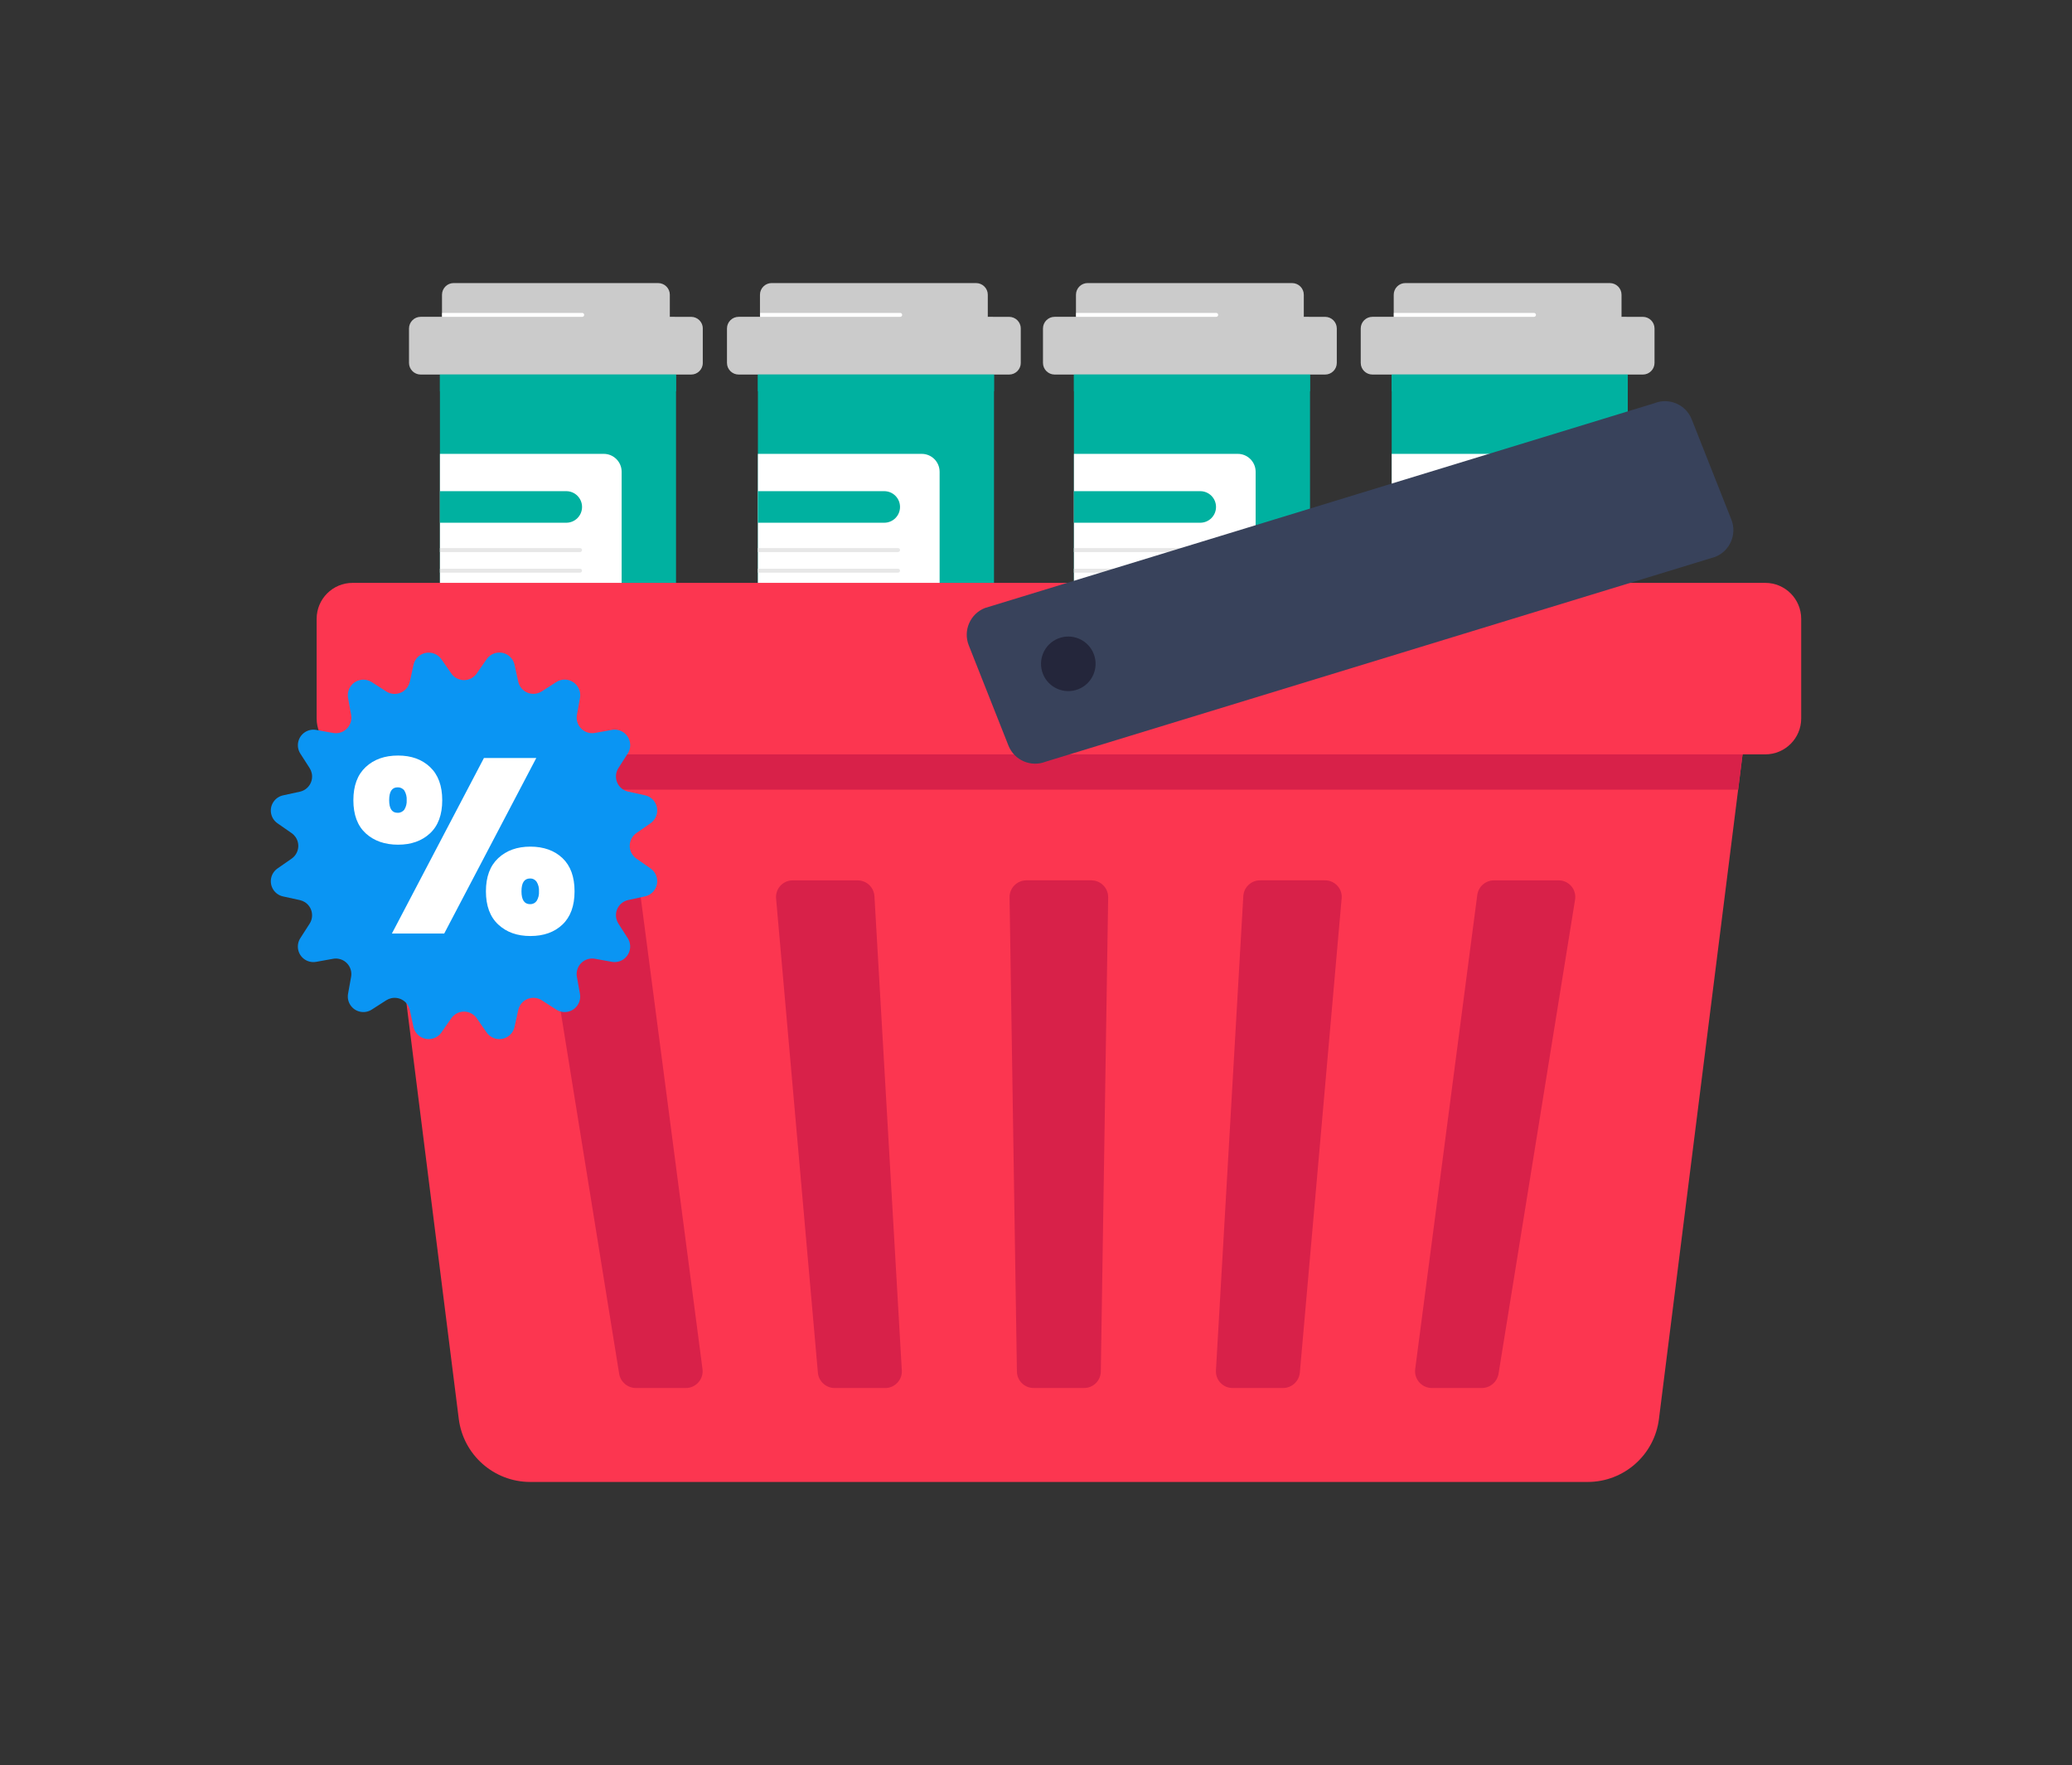 <svg viewBox="0 0 876 746" xmlns:xlink="http://www.w3.org/1999/xlink" xmlns="http://www.w3.org/2000/svg" data-name="Layer 2" id="Layer_2">
  <rect x="0" y="0" width="876" height="746" fill="#333333" stroke="none"/>
  <defs>
    <style>
      .cls-1 {
        fill: none;
      }

      .cls-2 {
        fill: #24263b;
      }

      .cls-3 {
        fill: url(#linear-gradient-8);
      }

      .cls-4 {
        fill: url(#linear-gradient-7);
      }

      .cls-5 {
        fill: url(#linear-gradient-5);
      }

      .cls-6 {
        fill: url(#linear-gradient-6);
      }

      .cls-7 {
        fill: url(#linear-gradient-4);
      }

      .cls-8 {
        fill: url(#linear-gradient-3);
      }

      .cls-9 {
        fill: url(#linear-gradient-2);
      }

      .cls-10 {
        fill: #fc3650;
      }

      .cls-11 {
        fill: url(#linear-gradient);
      }

      .cls-12 {
        fill: #38425b;
      }

      .cls-13 {
        clip-path: url(#clippath-11);
      }

      .cls-14 {
        clip-path: url(#clippath-10);
      }

      .cls-15 {
        clip-path: url(#clippath-1);
      }

      .cls-16 {
        clip-path: url(#clippath-3);
      }

      .cls-17 {
        clip-path: url(#clippath-4);
      }

      .cls-18 {
        clip-path: url(#clippath-2);
      }

      .cls-19 {
        clip-path: url(#clippath-7);
      }

      .cls-20 {
        clip-path: url(#clippath-6);
      }

      .cls-21 {
        clip-path: url(#clippath-9);
      }

      .cls-22 {
        clip-path: url(#clippath-8);
      }

      .cls-23 {
        clip-path: url(#clippath-5);
      }

      .cls-24 {
        fill: #e7e7e7;
      }

      .cls-25 {
        fill: #d82149;
      }

      .cls-26 {
        fill: #fff;
      }

      .cls-27 {
        fill: #0a95f3;
      }

      .cls-28 {
        fill: #00b1a0;
      }

      .cls-29 {
        clip-path: url(#clippath);
      }
    </style>
    <clipPath id="clippath">
      <rect height="143.98" width="99.81" y="156.83" x="186" class="cls-1"></rect>
    </clipPath>
    <linearGradient gradientUnits="userSpaceOnUse" gradientTransform="translate(-86793.29 157575.69) scale(99.81 -143.98)" y2="1092.82" x2="870.75" y1="1092.82" x1="870.73" id="linear-gradient">
      <stop stop-color="#00cdae" offset="0"></stop>
      <stop stop-color="#00b1a0" offset="1"></stop>
    </linearGradient>
    <clipPath id="clippath-1">
      <path d="M191.8,119.64c-2.72,0-4.92,2.21-4.93,4.93v9.07c0,.09,0,.18.02.27h-9.04c-2.72,0-4.92,2.21-4.93,4.93v14.54c0,2.72,2.21,4.92,4.93,4.93h114.36c2.72,0,4.92-2.21,4.93-4.93v-14.54c-.01-2.72-2.21-4.91-4.93-4.92h0s-9.04-.01-9.04-.01c0-.09.02-.18.02-.27v-9.06c0-2.72-2.21-4.92-4.93-4.93h-86.45Z" class="cls-1"></path>
    </clipPath>
    <linearGradient gradientUnits="userSpaceOnUse" gradientTransform="translate(-108282.24 42702.32) scale(124.21 -38.68)" y2="1100.51" x2="872.69" y1="1100.51" x1="872.68" id="linear-gradient-2">
      <stop stop-color="#e5e5e5" offset="0"></stop>
      <stop stop-color="#cbcbcb" offset="1"></stop>
    </linearGradient>
    <clipPath id="clippath-2">
      <rect height="506.72" width="647" y="119.64" x="114.5" class="cls-1"></rect>
    </clipPath>
    <clipPath id="clippath-3">
      <rect height="143.98" width="99.81" y="156.83" x="320.43" class="cls-1"></rect>
    </clipPath>
    <linearGradient xlink:href="#linear-gradient" gradientTransform="translate(-86660.62 157575.69) scale(99.81 -143.98)" x2="869.4" x1="869.39" id="linear-gradient-3"></linearGradient>
    <clipPath id="clippath-4">
      <path d="M326.23,119.64c-2.72.01-4.92,2.21-4.93,4.93v9.07c0,.09,0,.18.02.27h-9.04c-2.72,0-4.92,2.21-4.93,4.93v14.54c0,2.72,2.21,4.92,4.93,4.93h114.36c2.72,0,4.92-2.21,4.93-4.93v-14.54c-.01-2.72-2.21-4.91-4.93-4.92h0s-9.04-.01-9.04-.01c0-.09.02-.18.02-.27v-9.06c0-2.72-2.21-4.92-4.93-4.93h-86.45Z" class="cls-1"></path>
    </clipPath>
    <linearGradient xlink:href="#linear-gradient-2" gradientTransform="translate(-108149.56 42702.32) scale(124.21 -38.68)" x2="871.61" x1="871.59" id="linear-gradient-4"></linearGradient>
    <clipPath id="clippath-5">
      <rect height="506.72" width="647" y="119.64" x="114.5" class="cls-1"></rect>
    </clipPath>
    <clipPath id="clippath-6">
      <rect height="143.98" width="99.81" y="156.83" x="454.04" class="cls-1"></rect>
    </clipPath>
    <linearGradient xlink:href="#linear-gradient" gradientTransform="translate(-86525.26 157575.69) scale(99.81 -143.98)" x2="868.06" x1="868.05" id="linear-gradient-5"></linearGradient>
    <clipPath id="clippath-7">
      <path d="M459.83,119.64c-2.72,0-4.92,2.21-4.93,4.93v9.07c0,.09,0,.18.02.27h-9.04c-2.72,0-4.92,2.21-4.93,4.93v14.54c0,2.72,2.21,4.92,4.93,4.93h114.36c2.72,0,4.93-2.21,4.93-4.93v-14.54c-.01-2.72-2.21-4.91-4.93-4.92h0s-9.04-.01-9.04-.01c0-.09.02-.18.02-.27v-9.06c0-2.72-2.21-4.92-4.93-4.93h-86.45Z" class="cls-1"></path>
    </clipPath>
    <linearGradient xlink:href="#linear-gradient-2" gradientTransform="translate(-108017.73 42702.32) scale(124.22 -38.68)" x2="870.53" x1="870.52" id="linear-gradient-6"></linearGradient>
    <clipPath id="clippath-8">
      <rect height="506.72" width="647" y="119.64" x="114.5" class="cls-1"></rect>
    </clipPath>
    <clipPath id="clippath-9">
      <rect height="143.98" width="99.81" y="156.83" x="588.38" class="cls-1"></rect>
    </clipPath>
    <linearGradient xlink:href="#linear-gradient" gradientTransform="translate(-86390.92 157575.69) scale(99.81 -143.98)" x2="866.72" x1="866.7" id="linear-gradient-7"></linearGradient>
    <clipPath id="clippath-10">
      <path d="M594.17,119.64c-2.72,0-4.92,2.21-4.93,4.93v9.07c0,.09,0,.18.02.27h-9.04c-2.72,0-4.92,2.21-4.93,4.93v14.54c0,2.72,2.21,4.92,4.93,4.93h114.35c2.72,0,4.93-2.21,4.93-4.93v-14.54c-.01-2.72-2.21-4.91-4.93-4.92h0s-9.04-.01-9.04-.01c0-.09.02-.18.02-.27v-9.06c0-2.72-2.2-4.92-4.92-4.93h-86.45Z" class="cls-1"></path>
    </clipPath>
    <linearGradient xlink:href="#linear-gradient-2" gradientTransform="translate(-107883.39 42702.32) scale(124.22 -38.68)" x2="869.45" x1="869.44" id="linear-gradient-8"></linearGradient>
    <clipPath id="clippath-11">
      <rect height="506.72" width="647" y="119.64" x="114.5" class="cls-1"></rect>
    </clipPath>
  </defs>
  <g data-name="Layer 1" id="Layer_1-2">
    <g data-name="Group 12632" id="Group_12632">
      <rect height="746" width="876" class="cls-1" data-name="Rectangle 5375" id="Rectangle_5375"></rect>
      <g data-name="Group 12631" id="Group_12631">
        <g data-name="Group 12608" id="Group_12608">
          <g class="cls-29">
            <g data-name="Group 12607" id="Group_12607">
              <rect height="143.98" width="99.81" y="156.83" x="186" class="cls-11" data-name="Rectangle 5376" id="Rectangle_5376"></rect>
            </g>
          </g>
        </g>
        <g data-name="Group 12610" id="Group_12610">
          <g class="cls-15">
            <g data-name="Group 12609" id="Group_12609">
              <rect height="38.68" width="124.21" y="119.64" x="172.91" class="cls-9" data-name="Rectangle 5378" id="Rectangle_5378"></rect>
            </g>
          </g>
        </g>
        <g data-name="Group 12612" id="Group_12612">
          <g class="cls-18">
            <g data-name="Group 12611" id="Group_12611">
              <rect height="7.06" width="99.81" y="158.31" x="186" class="cls-28" data-name="Rectangle 5379" id="Rectangle_5379"></rect>
              <path d="M186,191.83h69.26c4.17,0,7.55,3.38,7.56,7.56v63.22c0,4.17-3.38,7.55-7.56,7.55h-69.26v-78.33Z" class="cls-26" data-name="Path 20778" id="Path_20778"></path>
              <path d="M239.41,220.94h-53.41v-13.34h53.41c3.68,0,6.67,2.98,6.67,6.67s-2.98,6.67-6.67,6.67h0Z" class="cls-28" data-name="Path 20779" id="Path_20779"></path>
              <path d="M245.24,233.34h-59.24v-1.68h59.24c.46,0,.83.37.83.83s-.37.83-.83.83h0Z" class="cls-24" data-name="Path 20780" id="Path_20780"></path>
              <path d="M246.14,133.93h-59.23v-1.67h59.24c.46,0,.83.37.83.83s-.37.83-.83.83h0s0,0,0,0Z" class="cls-26" data-name="Path 20781" id="Path_20781"></path>
              <path d="M245.24,242.04h-59.24v-1.67h59.24c.46,0,.83.37.83.83s-.37.83-.83.83h0Z" class="cls-24" data-name="Path 20782" id="Path_20782"></path>
              <path d="M245.24,250.76h-59.24v-1.67h59.24c.46,0,.83.37.83.83s-.37.83-.83.83h0Z" class="cls-24" data-name="Path 20783" id="Path_20783"></path>
            </g>
          </g>
        </g>
        <g data-name="Group 12614" id="Group_12614">
          <g class="cls-16">
            <g data-name="Group 12613" id="Group_12613">
              <rect height="143.98" width="99.81" y="156.83" x="320.43" class="cls-8" data-name="Rectangle 5381" id="Rectangle_5381"></rect>
            </g>
          </g>
        </g>
        <g data-name="Group 12616" id="Group_12616">
          <g class="cls-17">
            <g data-name="Group 12615" id="Group_12615">
              <rect height="38.68" width="124.21" y="119.64" x="307.35" class="cls-7" data-name="Rectangle 5383" id="Rectangle_5383"></rect>
            </g>
          </g>
        </g>
        <g data-name="Group 12618" id="Group_12618">
          <g class="cls-23">
            <g data-name="Group 12617" id="Group_12617">
              <rect height="7.06" width="99.81" y="158.31" x="320.43" class="cls-28" data-name="Rectangle 5384" id="Rectangle_5384"></rect>
              <path d="M320.43,191.83h69.26c4.17,0,7.55,3.38,7.56,7.56v63.22c0,4.17-3.38,7.55-7.56,7.55h-69.26v-78.33Z" class="cls-26" data-name="Path 20785" id="Path_20785"></path>
              <path d="M373.84,220.94h-53.41v-13.34h53.41c3.68,0,6.67,2.98,6.67,6.67s-2.98,6.67-6.67,6.67h0Z" class="cls-28" data-name="Path 20786" id="Path_20786"></path>
              <path d="M379.68,233.34h-59.25v-1.68h59.25c.46,0,.83.37.83.83s-.37.83-.83.83h0Z" class="cls-24" data-name="Path 20787" id="Path_20787"></path>
              <path d="M380.58,133.93h-59.23v-1.67h59.24c.46,0,.83.37.83.83s-.37.83-.83.83h0s0,0,0,0Z" class="cls-26" data-name="Path 20788" id="Path_20788"></path>
              <path d="M379.68,242.04h-59.25v-1.67h59.25c.46,0,.83.37.83.83s-.37.83-.83.83h0Z" class="cls-24" data-name="Path 20789" id="Path_20789"></path>
              <path d="M379.68,250.76h-59.25v-1.67h59.25c.46,0,.83.37.83.83s-.37.83-.83.83h0Z" class="cls-24" data-name="Path 20790" id="Path_20790"></path>
            </g>
          </g>
        </g>
        <g data-name="Group 12620" id="Group_12620">
          <g class="cls-20">
            <g data-name="Group 12619" id="Group_12619">
              <rect height="143.98" width="99.81" y="156.83" x="454.04" class="cls-5" data-name="Rectangle 5386" id="Rectangle_5386"></rect>
            </g>
          </g>
        </g>
        <g data-name="Group 12622" id="Group_12622">
          <g class="cls-19">
            <g data-name="Group 12621" id="Group_12621">
              <rect height="38.68" width="124.22" y="119.64" x="440.95" class="cls-6" data-name="Rectangle 5388" id="Rectangle_5388"></rect>
            </g>
          </g>
        </g>
        <g data-name="Group 12624" id="Group_12624">
          <g class="cls-22">
            <g data-name="Group 12623" id="Group_12623">
              <rect height="7.06" width="99.81" y="158.31" x="454.04" class="cls-28" data-name="Rectangle 5389" id="Rectangle_5389"></rect>
              <path d="M454.04,191.83h69.26c4.17,0,7.55,3.38,7.56,7.56v63.22c0,4.17-3.38,7.55-7.56,7.55h-69.26v-78.33Z" class="cls-26" data-name="Path 20792" id="Path_20792"></path>
              <path d="M507.44,220.94h-53.41v-13.34h53.41c3.68,0,6.67,2.98,6.67,6.67s-2.98,6.67-6.67,6.67h0Z" class="cls-28" data-name="Path 20793" id="Path_20793"></path>
              <path d="M513.27,233.34h-59.24v-1.68h59.24c.46,0,.83.37.83.83s-.37.83-.83.83h0Z" class="cls-24" data-name="Path 20794" id="Path_20794"></path>
              <path d="M514.18,133.93h-59.23v-1.67h59.24c.46,0,.83.37.83.83s-.37.83-.83.83h0s0,0,0,0Z" class="cls-26" data-name="Path 20795" id="Path_20795"></path>
              <path d="M513.27,242.04h-59.24v-1.67h59.24c.46,0,.83.37.83.83s-.37.83-.83.83h0Z" class="cls-24" data-name="Path 20796" id="Path_20796"></path>
              <path d="M513.27,250.76h-59.24v-1.67h59.24c.46,0,.83.37.83.83s-.37.83-.83.83h0Z" class="cls-24" data-name="Path 20797" id="Path_20797"></path>
            </g>
          </g>
        </g>
        <g data-name="Group 12626" id="Group_12626">
          <g class="cls-21">
            <g data-name="Group 12625" id="Group_12625">
              <rect height="143.98" width="99.81" y="156.83" x="588.38" class="cls-4" data-name="Rectangle 5391" id="Rectangle_5391"></rect>
            </g>
          </g>
        </g>
        <g data-name="Group 12628" id="Group_12628">
          <g class="cls-14">
            <g data-name="Group 12627" id="Group_12627">
              <rect height="38.68" width="124.22" y="119.64" x="575.29" class="cls-3" data-name="Rectangle 5393" id="Rectangle_5393"></rect>
            </g>
          </g>
        </g>
        <g data-name="Group 12630" id="Group_12630">
          <g class="cls-13">
            <g data-name="Group 12629" id="Group_12629">
              <rect height="7.06" width="99.81" y="158.31" x="588.38" class="cls-28" data-name="Rectangle 5394" id="Rectangle_5394"></rect>
              <path d="M588.38,191.83h69.26c4.17,0,7.55,3.38,7.56,7.56v63.22c0,4.17-3.38,7.55-7.56,7.55h-69.26v-78.33Z" class="cls-26" data-name="Path 20799" id="Path_20799"></path>
              <path d="M641.79,220.94h-53.41v-13.34h53.41c3.68,0,6.67,2.98,6.67,6.67s-2.98,6.67-6.67,6.67h0Z" class="cls-28" data-name="Path 20800" id="Path_20800"></path>
              <path d="M647.62,233.34h-59.24v-1.68h59.24c.46,0,.83.37.83.83s-.37.83-.83.83h0Z" class="cls-24" data-name="Path 20801" id="Path_20801"></path>
              <path d="M648.52,133.93h-59.23v-1.67h59.25c.46,0,.83.37.83.83s-.37.83-.83.83h0s0,0,0,0Z" class="cls-26" data-name="Path 20802" id="Path_20802"></path>
              <path d="M647.62,242.04h-59.24v-1.67h59.24c.46,0,.83.37.83.83s-.37.83-.83.83h0Z" class="cls-24" data-name="Path 20803" id="Path_20803"></path>
              <path d="M647.62,250.76h-59.24v-1.67h59.24c.46,0,.83.37.83.83s-.37.83-.83.83h0Z" class="cls-24" data-name="Path 20804" id="Path_20804"></path>
              <path d="M739.83,294.06l-4.98,39.7-33.48,265.97c-1.88,15.2-14.79,26.62-30.11,26.64H224.08c-15.3-.05-28.19-11.45-30.12-26.64l-33.48-265.97-4.98-39.7h584.33Z" class="cls-10" data-name="Path 20805" id="Path_20805"></path>
              <path d="M739.83,294.06l-4.98,39.7H160.48l-4.98-39.7h584.33Z" class="cls-25" data-name="Path 20806" id="Path_20806"></path>
              <path d="M149.05,246.36h597.28c8.38,0,15.17,6.8,15.18,15.18v42.13c0,8.38-6.8,15.17-15.18,15.18H149.05c-8.38,0-15.18-6.8-15.18-15.18v-42.13c0-8.38,6.8-15.18,15.18-15.18" class="cls-10" data-name="Path 20807" id="Path_20807"></path>
              <path d="M468.51,379.31l-3.11,200.38c-.05,3.88-3.22,6.99-7.09,6.97h-21.28c-3.88.02-7.05-3.09-7.1-6.97l-3.11-200.38c-.06-3.93,3.09-7.16,7.02-7.22.03,0,.05,0,.08,0h27.5c3.93.02,7.11,3.22,7.09,7.15,0,.02,0,.05,0,.07h0Z" class="cls-25" data-name="Path 20808" id="Path_20808"></path>
              <path d="M369.69,378.7l11.58,200.5c.24,3.87-2.7,7.21-6.58,7.46-.17.01-.34.02-.52.01h-21.29c-3.68-.01-6.74-2.81-7.09-6.47l-17.67-200.38c-.38-3.86,2.44-7.3,6.31-7.68.26-.03.52-.04.78-.03h27.38c3.73-.01,6.84,2.87,7.09,6.6h0Z" class="cls-25" data-name="Path 20809" id="Path_20809"></path>
              <path d="M567.21,379.81l-17.67,200.38c-.35,3.66-3.42,6.46-7.09,6.47h-21.28c-3.88.04-7.06-3.07-7.1-6.95,0-.17,0-.35.01-.52l11.57-200.5c.26-3.73,3.36-6.62,7.1-6.6h27.38c3.88-.05,7.08,3.05,7.13,6.93,0,.26,0,.52-.03.78h0Z" class="cls-25" data-name="Path 20810" id="Path_20810"></path>
              <path d="M665.9,380.31l-32.36,200.38c-.6,3.45-3.6,5.97-7.1,5.97h-21.03c-3.92.03-7.12-3.13-7.15-7.05,0-.31.02-.61.05-.91l26.26-200.5c.51-3.52,3.54-6.12,7.1-6.1h27.26c3.88-.03,7.05,3.1,7.07,6.98,0,.41-.03.83-.1,1.24" class="cls-25" data-name="Path 20811" id="Path_20811"></path>
              <path d="M270.75,378.2l26.26,200.5c.48,3.89-2.29,7.43-6.18,7.91-.3.04-.61.06-.92.05h-21.04c-3.5,0-6.49-2.52-7.09-5.97l-32.35-200.38c-.66-3.82,1.91-7.46,5.73-8.11.41-.07.83-.1,1.24-.1h27.25c3.56-.03,6.59,2.58,7.1,6.1h0Z" class="cls-25" data-name="Path 20812" id="Path_20812"></path>
              <path d="M725.17,235.36l-283.07,86.57c-6.23,2.47-13.29-.59-15.76-6.82l-16.77-42.36c-2.47-6.24.59-13.29,6.82-15.76l283.07-86.57c6.24-2.47,13.29.59,15.76,6.82,0,0,0,0,0,0l16.76,42.36c2.47,6.24-.59,13.29-6.82,15.76" class="cls-12" data-name="Path 20813" id="Path_20813"></path>
              <path d="M455.9,291.3c-5.92,2.34-12.63-.56-14.97-6.48-2.34-5.92.56-12.63,6.48-14.97,5.92-2.34,12.63.56,14.97,6.48,2.35,5.92-.55,12.62-6.47,14.97,0,0,0,0-.01,0" class="cls-2" data-name="Path 20814" id="Path_20814"></path>
              <path d="M201.58,284.61l4.15-5.97c2.07-2.98,6.16-3.72,9.14-1.65,1.36.95,2.32,2.38,2.67,4l1.55,7.1c.77,3.55,4.27,5.79,7.82,5.02.76-.17,1.49-.47,2.15-.89l6.12-3.93c3.05-1.96,7.12-1.08,9.08,1.98.9,1.4,1.23,3.08.94,4.72l-1.29,7.16c-.64,3.57,1.73,6.99,5.3,7.63.77.14,1.56.14,2.33,0l7.16-1.29c3.57-.64,6.99,1.73,7.63,5.3.29,1.63-.04,3.32-.94,4.71l-3.93,6.12c-1.96,3.05-1.08,7.12,1.97,9.08.66.42,1.39.73,2.15.89l7.1,1.55c3.55.77,5.79,4.27,5.02,7.82-.35,1.62-1.31,3.05-2.67,4l-5.97,4.15c-2.98,2.07-3.72,6.17-1.64,9.15.45.64,1,1.2,1.64,1.64l5.97,4.15c2.98,2.07,3.72,6.17,1.65,9.15-.95,1.36-2.37,2.32-4,2.67l-7.1,1.55c-3.54.77-5.79,4.27-5.02,7.81.17.77.47,1.5.89,2.16l3.93,6.12c1.96,3.05,1.07,7.12-1.98,9.08-1.4.9-3.08,1.23-4.71.94l-7.16-1.29c-3.57-.64-6.99,1.73-7.63,5.31-.14.77-.14,1.56,0,2.33l1.29,7.15c.64,3.57-1.73,6.99-5.3,7.63-1.63.29-3.32-.04-4.71-.94l-6.12-3.93c-3.05-1.96-7.12-1.07-9.08,1.98-.42.66-.72,1.39-.89,2.15l-1.55,7.1c-.77,3.55-4.27,5.79-7.82,5.02-1.62-.35-3.05-1.31-4-2.67l-4.15-5.97c-2.07-2.98-6.17-3.72-9.15-1.64-.64.45-1.2,1-1.64,1.64l-4.15,5.97c-2.07,2.98-6.17,3.72-9.15,1.65-1.36-.95-2.32-2.37-2.67-4l-1.55-7.1c-.77-3.55-4.27-5.79-7.82-5.02-.76.17-1.49.47-2.15.89l-6.12,3.93c-3.05,1.96-7.12,1.07-9.08-1.98-.9-1.4-1.23-3.08-.94-4.71l1.29-7.15c.64-3.57-1.73-6.99-5.3-7.63-.77-.14-1.56-.14-2.33,0l-7.15,1.29c-3.57.64-6.99-1.73-7.63-5.3-.29-1.63.04-3.32.94-4.71l3.93-6.12c1.96-3.05,1.07-7.12-1.98-9.08-.66-.42-1.39-.72-2.15-.89l-7.1-1.55c-3.55-.77-5.79-4.27-5.02-7.82.35-1.62,1.31-3.05,2.67-4l5.97-4.15c2.98-2.07,3.72-6.16,1.65-9.14-.45-.64-1-1.2-1.65-1.65l-5.97-4.15c-2.98-2.07-3.72-6.17-1.64-9.14.95-1.36,2.37-2.32,4-2.67l7.1-1.55c3.55-.77,5.79-4.27,5.02-7.82-.17-.76-.47-1.49-.89-2.15l-3.93-6.12c-1.96-3.05-1.07-7.12,1.98-9.08,1.4-.9,3.08-1.23,4.71-.94l7.15,1.29c3.57.64,6.99-1.73,7.63-5.3.14-.77.14-1.56,0-2.33l-1.29-7.16c-.64-3.57,1.73-6.99,5.3-7.63,1.63-.29,3.32.04,4.72.94l6.12,3.93c3.05,1.96,7.12,1.07,9.08-1.98.42-.66.72-1.39.89-2.15l1.55-7.1c.77-3.55,4.27-5.79,7.82-5.02,1.62.35,3.05,1.31,4,2.67l4.15,5.97c2.07,2.98,6.17,3.72,9.15,1.64.64-.45,1.2-1,1.64-1.64" class="cls-27" data-name="Path 20815" id="Path_20815"></path>
              <path d="M154.62,324.19c3.48-3.24,8.04-4.85,13.67-4.85,5.63,0,10.07,1.62,13.51,4.85s5.17,7.92,5.17,14.04-1.72,10.78-5.17,13.99-7.95,4.8-13.51,4.8-10.19-1.6-13.67-4.8-5.22-7.86-5.22-13.99,1.74-10.8,5.22-14.04M164.53,338.22c0,3.55,1.18,5.32,3.55,5.32,1.12.06,2.2-.45,2.87-1.36.74-1.19,1.08-2.57.99-3.97.09-1.43-.26-2.85-.99-4.07-.67-.91-1.75-1.42-2.87-1.36-2.37,0-3.55,1.81-3.55,5.43h0ZM226.73,320.38l-38.93,74.2h-22.12l38.92-74.2h22.12ZM210.66,362.69c3.48-3.24,8-4.85,13.57-4.85s10.16,1.62,13.57,4.85,5.11,7.91,5.11,14.04-1.7,10.8-5.11,14.04-7.93,4.85-13.57,4.85-10.09-1.62-13.57-4.85-5.22-7.91-5.22-14.04,1.74-10.8,5.22-14.04M220.47,376.73c0,3.62,1.22,5.43,3.65,5.43,1.09.04,2.13-.47,2.76-1.36.75-1.22,1.09-2.64.99-4.07.1-1.41-.25-2.81-.99-4.02-.62-.92-1.66-1.45-2.76-1.41-2.44,0-3.66,1.81-3.65,5.43" class="cls-26" data-name="Path 20816" id="Path_20816"></path>
            </g>
          </g>
        </g>
      </g>
    </g>
  </g>
</svg>